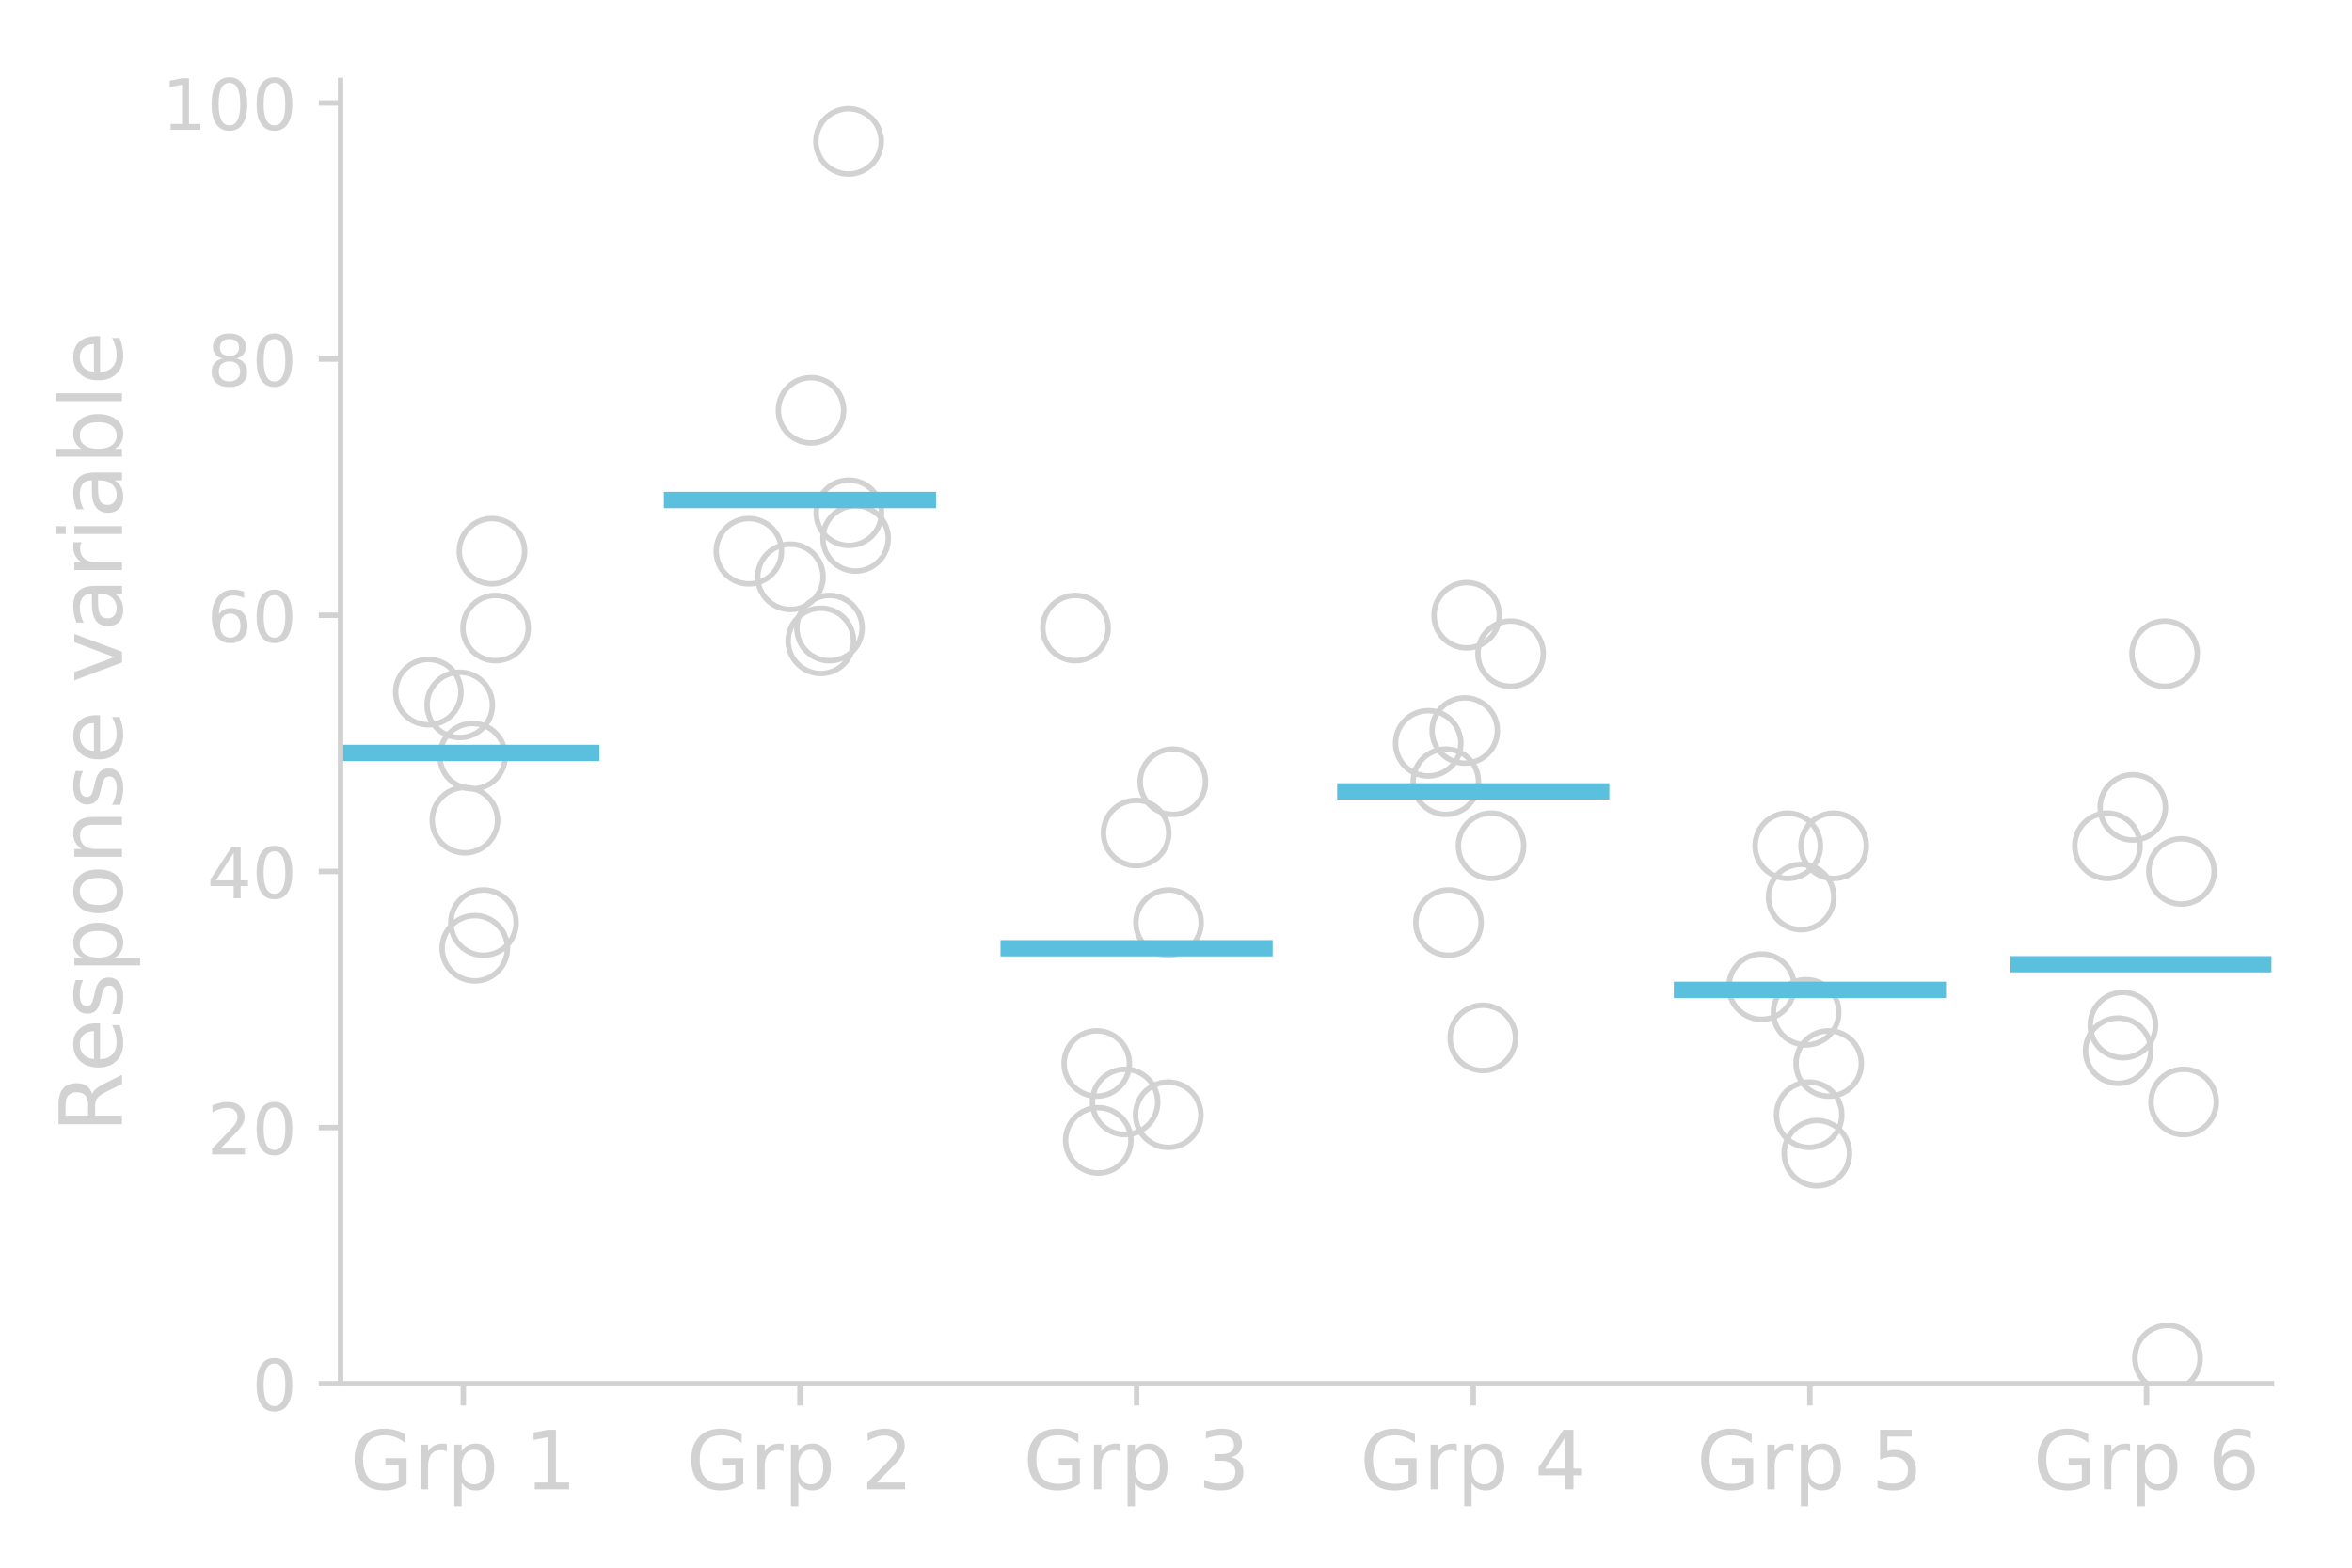 <?xml version="1.0" encoding="utf-8" standalone="no"?>
<!DOCTYPE svg PUBLIC "-//W3C//DTD SVG 1.1//EN"
  "http://www.w3.org/Graphics/SVG/1.1/DTD/svg11.dtd">
<!-- Created with matplotlib (http://matplotlib.org/) -->
<svg height="288pt" version="1.1" viewBox="0 0 432 288" width="432pt" xmlns="http://www.w3.org/2000/svg" xmlns:xlink="http://www.w3.org/1999/xlink">
 <defs>
  <style type="text/css">
*{stroke-linecap:butt;stroke-linejoin:round;}
  </style>
 </defs>
 <g id="figure_1">
  <g id="patch_1">
   <path d="M 0 288 
L 432 288 
L 432 0 
L 0 0 
z
" style="fill:none;"/>
  </g>
  <g id="axes_1">
   <g id="patch_2">
    <path d="M 62.55 254.2 
L 417.2 254.2 
L 417.2 14.8 
L 62.55 14.8 
z
" style="fill:none;"/>
   </g>
   <g id="matplotlib.axis_1">
    <g id="xtick_1">
     <g id="line2d_1">
      <defs>
       <path d="M 0 0 
L 0 4 
" id="mf53f68fd9c" style="stroke:#d2d2d2;"/>
      </defs>
      <g>
       <use style="fill:#d2d2d2;stroke:#d2d2d2;" x="85.101" xlink:href="#mf53f68fd9c" y="254.2"/>
      </g>
     </g>
     <g id="text_1">
      <!-- Grp 1 -->
      <defs>
       <path d="M 59.516 10.406 
L 59.516 29.984 
L 43.406 29.984 
L 43.406 38.094 
L 69.281 38.094 
L 69.281 6.781 
Q 63.578 2.734 56.688 0.656 
Q 49.812 -1.422 42 -1.422 
Q 24.906 -1.422 15.25 8.562 
Q 5.609 18.562 5.609 36.375 
Q 5.609 54.25 15.25 64.234 
Q 24.906 74.219 42 74.219 
Q 49.125 74.219 55.547 72.453 
Q 61.969 70.703 67.391 67.281 
L 67.391 56.781 
Q 61.922 61.422 55.766 63.766 
Q 49.609 66.109 42.828 66.109 
Q 29.438 66.109 22.719 58.641 
Q 16.016 51.172 16.016 36.375 
Q 16.016 21.625 22.719 14.156 
Q 29.438 6.688 42.828 6.688 
Q 48.047 6.688 52.141 7.594 
Q 56.25 8.5 59.516 10.406 
" id="DejaVuSans-47"/>
       <path d="M 41.109 46.297 
Q 39.594 47.172 37.812 47.578 
Q 36.031 48 33.891 48 
Q 26.266 48 22.188 43.047 
Q 18.109 38.094 18.109 28.812 
L 18.109 0 
L 9.078 0 
L 9.078 54.688 
L 18.109 54.688 
L 18.109 46.188 
Q 20.953 51.172 25.484 53.578 
Q 30.031 56 36.531 56 
Q 37.453 56 38.578 55.875 
Q 39.703 55.766 41.062 55.516 
z
" id="DejaVuSans-72"/>
       <path d="M 18.109 8.203 
L 18.109 -20.797 
L 9.078 -20.797 
L 9.078 54.688 
L 18.109 54.688 
L 18.109 46.391 
Q 20.953 51.266 25.266 53.625 
Q 29.594 56 35.594 56 
Q 45.562 56 51.781 48.094 
Q 58.016 40.188 58.016 27.297 
Q 58.016 14.406 51.781 6.484 
Q 45.562 -1.422 35.594 -1.422 
Q 29.594 -1.422 25.266 0.953 
Q 20.953 3.328 18.109 8.203 
M 48.688 27.297 
Q 48.688 37.203 44.609 42.844 
Q 40.531 48.484 33.406 48.484 
Q 26.266 48.484 22.188 42.844 
Q 18.109 37.203 18.109 27.297 
Q 18.109 17.391 22.188 11.75 
Q 26.266 6.109 33.406 6.109 
Q 40.531 6.109 44.609 11.75 
Q 48.688 17.391 48.688 27.297 
" id="DejaVuSans-70"/>
       <path id="DejaVuSans-20"/>
       <path d="M 12.406 8.297 
L 28.516 8.297 
L 28.516 63.922 
L 10.984 60.406 
L 10.984 69.391 
L 28.422 72.906 
L 38.281 72.906 
L 38.281 8.297 
L 54.391 8.297 
L 54.391 0 
L 12.406 0 
z
" id="DejaVuSans-31"/>
      </defs>
      <g style="fill:#d2d2d2;" transform="translate(64.29 273.598)scale(0.15 -0.15)">
       <use xlink:href="#DejaVuSans-47"/>
       <use x="77.49" xlink:href="#DejaVuSans-72"/>
       <use x="118.604" xlink:href="#DejaVuSans-70"/>
       <use x="182.08" xlink:href="#DejaVuSans-20"/>
       <use x="213.867" xlink:href="#DejaVuSans-31"/>
      </g>
     </g>
    </g>
    <g id="xtick_2">
     <g id="line2d_2">
      <g>
       <use style="fill:#d2d2d2;stroke:#d2d2d2;" x="146.933" xlink:href="#mf53f68fd9c" y="254.2"/>
      </g>
     </g>
     <g id="text_2">
      <!-- Grp 2 -->
      <defs>
       <path d="M 19.188 8.297 
L 53.609 8.297 
L 53.609 0 
L 7.328 0 
L 7.328 8.297 
Q 12.938 14.109 22.625 23.891 
Q 32.328 33.688 34.812 36.531 
Q 39.547 41.844 41.422 45.531 
Q 43.312 49.219 43.312 52.781 
Q 43.312 58.594 39.234 62.25 
Q 35.156 65.922 28.609 65.922 
Q 23.969 65.922 18.812 64.312 
Q 13.672 62.703 7.812 59.422 
L 7.812 69.391 
Q 13.766 71.781 18.938 73 
Q 24.125 74.219 28.422 74.219 
Q 39.75 74.219 46.484 68.547 
Q 53.219 62.891 53.219 53.422 
Q 53.219 48.922 51.531 44.891 
Q 49.859 40.875 45.406 35.406 
Q 44.188 33.984 37.641 27.219 
Q 31.109 20.453 19.188 8.297 
" id="DejaVuSans-32"/>
      </defs>
      <g style="fill:#d2d2d2;" transform="translate(126.122 273.598)scale(0.15 -0.15)">
       <use xlink:href="#DejaVuSans-47"/>
       <use x="77.49" xlink:href="#DejaVuSans-72"/>
       <use x="118.604" xlink:href="#DejaVuSans-70"/>
       <use x="182.08" xlink:href="#DejaVuSans-20"/>
       <use x="213.867" xlink:href="#DejaVuSans-32"/>
      </g>
     </g>
    </g>
    <g id="xtick_3">
     <g id="line2d_3">
      <g>
       <use style="fill:#d2d2d2;stroke:#d2d2d2;" x="208.765" xlink:href="#mf53f68fd9c" y="254.2"/>
      </g>
     </g>
     <g id="text_3">
      <!-- Grp 3 -->
      <defs>
       <path d="M 40.578 39.312 
Q 47.656 37.797 51.625 33 
Q 55.609 28.219 55.609 21.188 
Q 55.609 10.406 48.188 4.484 
Q 40.766 -1.422 27.094 -1.422 
Q 22.516 -1.422 17.656 -0.516 
Q 12.797 0.391 7.625 2.203 
L 7.625 11.719 
Q 11.719 9.328 16.594 8.109 
Q 21.484 6.891 26.812 6.891 
Q 36.078 6.891 40.938 10.547 
Q 45.797 14.203 45.797 21.188 
Q 45.797 27.641 41.281 31.266 
Q 36.766 34.906 28.719 34.906 
L 20.219 34.906 
L 20.219 43.016 
L 29.109 43.016 
Q 36.375 43.016 40.234 45.922 
Q 44.094 48.828 44.094 54.297 
Q 44.094 59.906 40.109 62.906 
Q 36.141 65.922 28.719 65.922 
Q 24.656 65.922 20.016 65.031 
Q 15.375 64.156 9.812 62.312 
L 9.812 71.094 
Q 15.438 72.656 20.344 73.438 
Q 25.25 74.219 29.594 74.219 
Q 40.828 74.219 47.359 69.109 
Q 53.906 64.016 53.906 55.328 
Q 53.906 49.266 50.438 45.094 
Q 46.969 40.922 40.578 39.312 
" id="DejaVuSans-33"/>
      </defs>
      <g style="fill:#d2d2d2;" transform="translate(187.954 273.598)scale(0.15 -0.15)">
       <use xlink:href="#DejaVuSans-47"/>
       <use x="77.49" xlink:href="#DejaVuSans-72"/>
       <use x="118.604" xlink:href="#DejaVuSans-70"/>
       <use x="182.08" xlink:href="#DejaVuSans-20"/>
       <use x="213.867" xlink:href="#DejaVuSans-33"/>
      </g>
     </g>
    </g>
    <g id="xtick_4">
     <g id="line2d_4">
      <g>
       <use style="fill:#d2d2d2;stroke:#d2d2d2;" x="270.597" xlink:href="#mf53f68fd9c" y="254.2"/>
      </g>
     </g>
     <g id="text_4">
      <!-- Grp 4 -->
      <defs>
       <path d="M 37.797 64.312 
L 12.891 25.391 
L 37.797 25.391 
z
M 35.203 72.906 
L 47.609 72.906 
L 47.609 25.391 
L 58.016 25.391 
L 58.016 17.188 
L 47.609 17.188 
L 47.609 0 
L 37.797 0 
L 37.797 17.188 
L 4.891 17.188 
L 4.891 26.703 
z
" id="DejaVuSans-34"/>
      </defs>
      <g style="fill:#d2d2d2;" transform="translate(249.786 273.598)scale(0.15 -0.15)">
       <use xlink:href="#DejaVuSans-47"/>
       <use x="77.49" xlink:href="#DejaVuSans-72"/>
       <use x="118.604" xlink:href="#DejaVuSans-70"/>
       <use x="182.08" xlink:href="#DejaVuSans-20"/>
       <use x="213.867" xlink:href="#DejaVuSans-34"/>
      </g>
     </g>
    </g>
    <g id="xtick_5">
     <g id="line2d_5">
      <g>
       <use style="fill:#d2d2d2;stroke:#d2d2d2;" x="332.429" xlink:href="#mf53f68fd9c" y="254.2"/>
      </g>
     </g>
     <g id="text_5">
      <!-- Grp 5 -->
      <defs>
       <path d="M 10.797 72.906 
L 49.516 72.906 
L 49.516 64.594 
L 19.828 64.594 
L 19.828 46.734 
Q 21.969 47.469 24.109 47.828 
Q 26.266 48.188 28.422 48.188 
Q 40.625 48.188 47.75 41.5 
Q 54.891 34.812 54.891 23.391 
Q 54.891 11.625 47.562 5.094 
Q 40.234 -1.422 26.906 -1.422 
Q 22.312 -1.422 17.547 -0.641 
Q 12.797 0.141 7.719 1.703 
L 7.719 11.625 
Q 12.109 9.234 16.797 8.062 
Q 21.484 6.891 26.703 6.891 
Q 35.156 6.891 40.078 11.328 
Q 45.016 15.766 45.016 23.391 
Q 45.016 31 40.078 35.438 
Q 35.156 39.891 26.703 39.891 
Q 22.75 39.891 18.812 39.016 
Q 14.891 38.141 10.797 36.281 
z
" id="DejaVuSans-35"/>
      </defs>
      <g style="fill:#d2d2d2;" transform="translate(311.618 273.598)scale(0.15 -0.15)">
       <use xlink:href="#DejaVuSans-47"/>
       <use x="77.49" xlink:href="#DejaVuSans-72"/>
       <use x="118.604" xlink:href="#DejaVuSans-70"/>
       <use x="182.08" xlink:href="#DejaVuSans-20"/>
       <use x="213.867" xlink:href="#DejaVuSans-35"/>
      </g>
     </g>
    </g>
    <g id="xtick_6">
     <g id="line2d_6">
      <g>
       <use style="fill:#d2d2d2;stroke:#d2d2d2;" x="394.261" xlink:href="#mf53f68fd9c" y="254.2"/>
      </g>
     </g>
     <g id="text_6">
      <!-- Grp 6 -->
      <defs>
       <path d="M 33.016 40.375 
Q 26.375 40.375 22.484 35.828 
Q 18.609 31.297 18.609 23.391 
Q 18.609 15.531 22.484 10.953 
Q 26.375 6.391 33.016 6.391 
Q 39.656 6.391 43.531 10.953 
Q 47.406 15.531 47.406 23.391 
Q 47.406 31.297 43.531 35.828 
Q 39.656 40.375 33.016 40.375 
M 52.594 71.297 
L 52.594 62.312 
Q 48.875 64.062 45.094 64.984 
Q 41.312 65.922 37.594 65.922 
Q 27.828 65.922 22.672 59.328 
Q 17.531 52.734 16.797 39.406 
Q 19.672 43.656 24.016 45.922 
Q 28.375 48.188 33.594 48.188 
Q 44.578 48.188 50.953 41.516 
Q 57.328 34.859 57.328 23.391 
Q 57.328 12.156 50.688 5.359 
Q 44.047 -1.422 33.016 -1.422 
Q 20.359 -1.422 13.672 8.266 
Q 6.984 17.969 6.984 36.375 
Q 6.984 53.656 15.188 63.938 
Q 23.391 74.219 37.203 74.219 
Q 40.922 74.219 44.703 73.484 
Q 48.484 72.75 52.594 71.297 
" id="DejaVuSans-36"/>
      </defs>
      <g style="fill:#d2d2d2;" transform="translate(373.45 273.598)scale(0.15 -0.15)">
       <use xlink:href="#DejaVuSans-47"/>
       <use x="77.49" xlink:href="#DejaVuSans-72"/>
       <use x="118.604" xlink:href="#DejaVuSans-70"/>
       <use x="182.08" xlink:href="#DejaVuSans-20"/>
       <use x="213.867" xlink:href="#DejaVuSans-36"/>
      </g>
     </g>
    </g>
   </g>
   <g id="matplotlib.axis_2">
    <g id="ytick_1">
     <g id="line2d_7">
      <defs>
       <path d="M 0 0 
L -4 0 
" id="m841ba9f334" style="stroke:#d2d2d2;"/>
      </defs>
      <g>
       <use style="fill:#d2d2d2;stroke:#d2d2d2;" x="62.55" xlink:href="#m841ba9f334" y="254.2"/>
      </g>
     </g>
     <g id="text_7">
      <!-- 0 -->
      <defs>
       <path d="M 31.781 66.406 
Q 24.172 66.406 20.328 58.906 
Q 16.5 51.422 16.5 36.375 
Q 16.5 21.391 20.328 13.891 
Q 24.172 6.391 31.781 6.391 
Q 39.453 6.391 43.281 13.891 
Q 47.125 21.391 47.125 36.375 
Q 47.125 51.422 43.281 58.906 
Q 39.453 66.406 31.781 66.406 
M 31.781 74.219 
Q 44.047 74.219 50.516 64.516 
Q 56.984 54.828 56.984 36.375 
Q 56.984 17.969 50.516 8.266 
Q 44.047 -1.422 31.781 -1.422 
Q 19.531 -1.422 13.062 8.266 
Q 6.594 17.969 6.594 36.375 
Q 6.594 54.828 13.062 64.516 
Q 19.531 74.219 31.781 74.219 
" id="DejaVuSans-30"/>
      </defs>
      <g style="fill:#d2d2d2;" transform="translate(46.279 259.139)scale(0.13 -0.13)">
       <use xlink:href="#DejaVuSans-30"/>
      </g>
     </g>
    </g>
    <g id="ytick_2">
     <g id="line2d_8">
      <g>
       <use style="fill:#d2d2d2;stroke:#d2d2d2;" x="62.55" xlink:href="#m841ba9f334" y="207.143"/>
      </g>
     </g>
     <g id="text_8">
      <!-- 20 -->
      <g style="fill:#d2d2d2;" transform="translate(38.008 212.082)scale(0.13 -0.13)">
       <use xlink:href="#DejaVuSans-32"/>
       <use x="63.623" xlink:href="#DejaVuSans-30"/>
      </g>
     </g>
    </g>
    <g id="ytick_3">
     <g id="line2d_9">
      <g>
       <use style="fill:#d2d2d2;stroke:#d2d2d2;" x="62.55" xlink:href="#m841ba9f334" y="160.087"/>
      </g>
     </g>
     <g id="text_9">
      <!-- 40 -->
      <g style="fill:#d2d2d2;" transform="translate(38.008 165.026)scale(0.13 -0.13)">
       <use xlink:href="#DejaVuSans-34"/>
       <use x="63.623" xlink:href="#DejaVuSans-30"/>
      </g>
     </g>
    </g>
    <g id="ytick_4">
     <g id="line2d_10">
      <g>
       <use style="fill:#d2d2d2;stroke:#d2d2d2;" x="62.55" xlink:href="#m841ba9f334" y="113.03"/>
      </g>
     </g>
     <g id="text_10">
      <!-- 60 -->
      <g style="fill:#d2d2d2;" transform="translate(38.008 117.969)scale(0.13 -0.13)">
       <use xlink:href="#DejaVuSans-36"/>
       <use x="63.623" xlink:href="#DejaVuSans-30"/>
      </g>
     </g>
    </g>
    <g id="ytick_5">
     <g id="line2d_11">
      <g>
       <use style="fill:#d2d2d2;stroke:#d2d2d2;" x="62.55" xlink:href="#m841ba9f334" y="65.974"/>
      </g>
     </g>
     <g id="text_11">
      <!-- 80 -->
      <defs>
       <path d="M 31.781 34.625 
Q 24.75 34.625 20.719 30.859 
Q 16.703 27.094 16.703 20.516 
Q 16.703 13.922 20.719 10.156 
Q 24.75 6.391 31.781 6.391 
Q 38.812 6.391 42.859 10.172 
Q 46.922 13.969 46.922 20.516 
Q 46.922 27.094 42.891 30.859 
Q 38.875 34.625 31.781 34.625 
M 21.922 38.812 
Q 15.578 40.375 12.031 44.719 
Q 8.5 49.078 8.5 55.328 
Q 8.5 64.062 14.719 69.141 
Q 20.953 74.219 31.781 74.219 
Q 42.672 74.219 48.875 69.141 
Q 55.078 64.062 55.078 55.328 
Q 55.078 49.078 51.531 44.719 
Q 48 40.375 41.703 38.812 
Q 48.828 37.156 52.797 32.312 
Q 56.781 27.484 56.781 20.516 
Q 56.781 9.906 50.312 4.234 
Q 43.844 -1.422 31.781 -1.422 
Q 19.734 -1.422 13.25 4.234 
Q 6.781 9.906 6.781 20.516 
Q 6.781 27.484 10.781 32.312 
Q 14.797 37.156 21.922 38.812 
M 18.312 54.391 
Q 18.312 48.734 21.844 45.562 
Q 25.391 42.391 31.781 42.391 
Q 38.141 42.391 41.719 45.562 
Q 45.312 48.734 45.312 54.391 
Q 45.312 60.062 41.719 63.234 
Q 38.141 66.406 31.781 66.406 
Q 25.391 66.406 21.844 63.234 
Q 18.312 60.062 18.312 54.391 
" id="DejaVuSans-38"/>
      </defs>
      <g style="fill:#d2d2d2;" transform="translate(38.008 70.913)scale(0.13 -0.13)">
       <use xlink:href="#DejaVuSans-38"/>
       <use x="63.623" xlink:href="#DejaVuSans-30"/>
      </g>
     </g>
    </g>
    <g id="ytick_6">
     <g id="line2d_12">
      <g>
       <use style="fill:#d2d2d2;stroke:#d2d2d2;" x="62.55" xlink:href="#m841ba9f334" y="18.917"/>
      </g>
     </g>
     <g id="text_12">
      <!-- 100 -->
      <g style="fill:#d2d2d2;" transform="translate(29.736 23.856)scale(0.13 -0.13)">
       <use xlink:href="#DejaVuSans-31"/>
       <use x="63.623" xlink:href="#DejaVuSans-30"/>
       <use x="127.246" xlink:href="#DejaVuSans-30"/>
      </g>
     </g>
    </g>
    <g id="text_13">
     <!-- Response variable -->
     <defs>
      <path d="M 44.391 34.188 
Q 47.562 33.109 50.562 29.594 
Q 53.562 26.078 56.594 19.922 
L 66.609 0 
L 56 0 
L 46.688 18.703 
Q 43.062 26.031 39.672 28.422 
Q 36.281 30.812 30.422 30.812 
L 19.672 30.812 
L 19.672 0 
L 9.812 0 
L 9.812 72.906 
L 32.078 72.906 
Q 44.578 72.906 50.734 67.672 
Q 56.891 62.453 56.891 51.906 
Q 56.891 45.016 53.688 40.469 
Q 50.484 35.938 44.391 34.188 
M 19.672 64.797 
L 19.672 38.922 
L 32.078 38.922 
Q 39.203 38.922 42.844 42.219 
Q 46.484 45.516 46.484 51.906 
Q 46.484 58.297 42.844 61.547 
Q 39.203 64.797 32.078 64.797 
z
" id="DejaVuSans-52"/>
      <path d="M 56.203 29.594 
L 56.203 25.203 
L 14.891 25.203 
Q 15.484 15.922 20.484 11.062 
Q 25.484 6.203 34.422 6.203 
Q 39.594 6.203 44.453 7.469 
Q 49.312 8.734 54.109 11.281 
L 54.109 2.781 
Q 49.266 0.734 44.188 -0.344 
Q 39.109 -1.422 33.891 -1.422 
Q 20.797 -1.422 13.156 6.188 
Q 5.516 13.812 5.516 26.812 
Q 5.516 40.234 12.766 48.109 
Q 20.016 56 32.328 56 
Q 43.359 56 49.781 48.891 
Q 56.203 41.797 56.203 29.594 
M 47.219 32.234 
Q 47.125 39.594 43.094 43.984 
Q 39.062 48.391 32.422 48.391 
Q 24.906 48.391 20.391 44.141 
Q 15.875 39.891 15.188 32.172 
z
" id="DejaVuSans-65"/>
      <path d="M 44.281 53.078 
L 44.281 44.578 
Q 40.484 46.531 36.375 47.5 
Q 32.281 48.484 27.875 48.484 
Q 21.188 48.484 17.844 46.438 
Q 14.5 44.391 14.5 40.281 
Q 14.5 37.156 16.891 35.375 
Q 19.281 33.594 26.516 31.984 
L 29.594 31.297 
Q 39.156 29.25 43.188 25.516 
Q 47.219 21.781 47.219 15.094 
Q 47.219 7.469 41.188 3.016 
Q 35.156 -1.422 24.609 -1.422 
Q 20.219 -1.422 15.453 -0.562 
Q 10.688 0.297 5.422 2 
L 5.422 11.281 
Q 10.406 8.688 15.234 7.391 
Q 20.062 6.109 24.812 6.109 
Q 31.156 6.109 34.562 8.281 
Q 37.984 10.453 37.984 14.406 
Q 37.984 18.062 35.516 20.016 
Q 33.062 21.969 24.703 23.781 
L 21.578 24.516 
Q 13.234 26.266 9.516 29.906 
Q 5.812 33.547 5.812 39.891 
Q 5.812 47.609 11.281 51.797 
Q 16.75 56 26.812 56 
Q 31.781 56 36.172 55.266 
Q 40.578 54.547 44.281 53.078 
" id="DejaVuSans-73"/>
      <path d="M 30.609 48.391 
Q 23.391 48.391 19.188 42.75 
Q 14.984 37.109 14.984 27.297 
Q 14.984 17.484 19.156 11.844 
Q 23.344 6.203 30.609 6.203 
Q 37.797 6.203 41.984 11.859 
Q 46.188 17.531 46.188 27.297 
Q 46.188 37.016 41.984 42.703 
Q 37.797 48.391 30.609 48.391 
M 30.609 56 
Q 42.328 56 49.016 48.375 
Q 55.719 40.766 55.719 27.297 
Q 55.719 13.875 49.016 6.219 
Q 42.328 -1.422 30.609 -1.422 
Q 18.844 -1.422 12.172 6.219 
Q 5.516 13.875 5.516 27.297 
Q 5.516 40.766 12.172 48.375 
Q 18.844 56 30.609 56 
" id="DejaVuSans-6f"/>
      <path d="M 54.891 33.016 
L 54.891 0 
L 45.906 0 
L 45.906 32.719 
Q 45.906 40.484 42.875 44.328 
Q 39.844 48.188 33.797 48.188 
Q 26.516 48.188 22.312 43.547 
Q 18.109 38.922 18.109 30.906 
L 18.109 0 
L 9.078 0 
L 9.078 54.688 
L 18.109 54.688 
L 18.109 46.188 
Q 21.344 51.125 25.703 53.562 
Q 30.078 56 35.797 56 
Q 45.219 56 50.047 50.172 
Q 54.891 44.344 54.891 33.016 
" id="DejaVuSans-6e"/>
      <path d="M 2.984 54.688 
L 12.5 54.688 
L 29.594 8.797 
L 46.688 54.688 
L 56.203 54.688 
L 35.688 0 
L 23.484 0 
z
" id="DejaVuSans-76"/>
      <path d="M 34.281 27.484 
Q 23.391 27.484 19.188 25 
Q 14.984 22.516 14.984 16.5 
Q 14.984 11.719 18.141 8.906 
Q 21.297 6.109 26.703 6.109 
Q 34.188 6.109 38.703 11.406 
Q 43.219 16.703 43.219 25.484 
L 43.219 27.484 
z
M 52.203 31.203 
L 52.203 0 
L 43.219 0 
L 43.219 8.297 
Q 40.141 3.328 35.547 0.953 
Q 30.953 -1.422 24.312 -1.422 
Q 15.922 -1.422 10.953 3.297 
Q 6 8.016 6 15.922 
Q 6 25.141 12.172 29.828 
Q 18.359 34.516 30.609 34.516 
L 43.219 34.516 
L 43.219 35.406 
Q 43.219 41.609 39.141 45 
Q 35.062 48.391 27.688 48.391 
Q 23 48.391 18.547 47.266 
Q 14.109 46.141 10.016 43.891 
L 10.016 52.203 
Q 14.938 54.109 19.578 55.047 
Q 24.219 56 28.609 56 
Q 40.484 56 46.344 49.844 
Q 52.203 43.703 52.203 31.203 
" id="DejaVuSans-61"/>
      <path d="M 9.422 54.688 
L 18.406 54.688 
L 18.406 0 
L 9.422 0 
z
M 9.422 75.984 
L 18.406 75.984 
L 18.406 64.594 
L 9.422 64.594 
z
" id="DejaVuSans-69"/>
      <path d="M 48.688 27.297 
Q 48.688 37.203 44.609 42.844 
Q 40.531 48.484 33.406 48.484 
Q 26.266 48.484 22.188 42.844 
Q 18.109 37.203 18.109 27.297 
Q 18.109 17.391 22.188 11.75 
Q 26.266 6.109 33.406 6.109 
Q 40.531 6.109 44.609 11.75 
Q 48.688 17.391 48.688 27.297 
M 18.109 46.391 
Q 20.953 51.266 25.266 53.625 
Q 29.594 56 35.594 56 
Q 45.562 56 51.781 48.094 
Q 58.016 40.188 58.016 27.297 
Q 58.016 14.406 51.781 6.484 
Q 45.562 -1.422 35.594 -1.422 
Q 29.594 -1.422 25.266 0.953 
Q 20.953 3.328 18.109 8.203 
L 18.109 0 
L 9.078 0 
L 9.078 75.984 
L 18.109 75.984 
z
" id="DejaVuSans-62"/>
      <path d="M 9.422 75.984 
L 18.406 75.984 
L 18.406 0 
L 9.422 0 
z
" id="DejaVuSans-6c"/>
     </defs>
     <g style="fill:#d2d2d2;" transform="translate(22.409 208.095)rotate(-90)scale(0.16 -0.16)">
      <use xlink:href="#DejaVuSans-52"/>
      <use x="69.42" xlink:href="#DejaVuSans-65"/>
      <use x="130.943" xlink:href="#DejaVuSans-73"/>
      <use x="183.043" xlink:href="#DejaVuSans-70"/>
      <use x="246.52" xlink:href="#DejaVuSans-6f"/>
      <use x="307.701" xlink:href="#DejaVuSans-6e"/>
      <use x="371.08" xlink:href="#DejaVuSans-73"/>
      <use x="423.18" xlink:href="#DejaVuSans-65"/>
      <use x="484.703" xlink:href="#DejaVuSans-20"/>
      <use x="516.49" xlink:href="#DejaVuSans-76"/>
      <use x="575.67" xlink:href="#DejaVuSans-61"/>
      <use x="636.949" xlink:href="#DejaVuSans-72"/>
      <use x="678.062" xlink:href="#DejaVuSans-69"/>
      <use x="705.846" xlink:href="#DejaVuSans-61"/>
      <use x="767.125" xlink:href="#DejaVuSans-62"/>
      <use x="830.602" xlink:href="#DejaVuSans-6c"/>
      <use x="858.385" xlink:href="#DejaVuSans-65"/>
     </g>
    </g>
   </g>
   <g id="line2d_13">
    <defs>
     <path d="M 0 6 
C 1.591 6 3.117 5.368 4.243 4.243 
C 5.368 3.117 6 1.591 6 0 
C 6 -1.591 5.368 -3.117 4.243 -4.243 
C 3.117 -5.368 1.591 -6 0 -6 
C -1.591 -6 -3.117 -5.368 -4.243 -4.243 
C -5.368 -3.117 -6 -1.591 -6 0 
C -6 1.591 -5.368 3.117 -4.243 4.243 
C -3.117 5.368 -1.591 6 0 6 
z
" id="mc93a11c086" style="stroke:#d2d2d2;"/>
    </defs>
    <g clip-path="url(#p365bbc2646)">
     <use style="fill:none;stroke:#d2d2d2;" x="85.389" xlink:href="#mc93a11c086" y="150.676"/>
     <use style="fill:none;stroke:#d2d2d2;" x="87.203" xlink:href="#mc93a11c086" y="174.204"/>
     <use style="fill:none;stroke:#d2d2d2;" x="88.798" xlink:href="#mc93a11c086" y="169.498"/>
     <use style="fill:none;stroke:#d2d2d2;" x="86.788" xlink:href="#mc93a11c086" y="138.912"/>
     <use style="fill:none;stroke:#d2d2d2;" x="78.67" xlink:href="#mc93a11c086" y="127.147"/>
     <use style="fill:none;stroke:#d2d2d2;" x="90.36" xlink:href="#mc93a11c086" y="101.266"/>
     <use style="fill:none;stroke:#d2d2d2;" x="91.031" xlink:href="#mc93a11c086" y="115.383"/>
     <use style="fill:none;stroke:#d2d2d2;" x="84.441" xlink:href="#mc93a11c086" y="129.5"/>
    </g>
   </g>
   <g id="line2d_14">
    <defs>
     <path d="M 25 0 
L -25 -0 
" id="m58831e18d1" style="stroke:#5bc0de;stroke-width:3;"/>
    </defs>
    <g clip-path="url(#p365bbc2646)">
     <use style="fill:#5bc0de;stroke:#5bc0de;stroke-width:3;" x="85.101" xlink:href="#m58831e18d1" y="138.323"/>
    </g>
   </g>
   <g id="line2d_15">
    <g clip-path="url(#p365bbc2646)">
     <use style="fill:none;stroke:#d2d2d2;" x="155.917" xlink:href="#mc93a11c086" y="94.208"/>
     <use style="fill:none;stroke:#d2d2d2;" x="150.759" xlink:href="#mc93a11c086" y="117.736"/>
     <use style="fill:none;stroke:#d2d2d2;" x="145.174" xlink:href="#mc93a11c086" y="105.972"/>
     <use style="fill:none;stroke:#d2d2d2;" x="157.153" xlink:href="#mc93a11c086" y="98.914"/>
     <use style="fill:none;stroke:#d2d2d2;" x="137.546" xlink:href="#mc93a11c086" y="101.266"/>
     <use style="fill:none;stroke:#d2d2d2;" x="155.861" xlink:href="#mc93a11c086" y="25.976"/>
     <use style="fill:none;stroke:#d2d2d2;" x="148.964" xlink:href="#mc93a11c086" y="75.385"/>
     <use style="fill:none;stroke:#d2d2d2;" x="152.361" xlink:href="#mc93a11c086" y="115.383"/>
    </g>
   </g>
   <g id="line2d_16">
    <g clip-path="url(#p365bbc2646)">
     <use style="fill:#5bc0de;stroke:#5bc0de;stroke-width:3;" x="146.933" xlink:href="#m58831e18d1" y="91.855"/>
    </g>
   </g>
   <g id="line2d_17">
    <g clip-path="url(#p365bbc2646)">
     <use style="fill:none;stroke:#d2d2d2;" x="208.675" xlink:href="#mc93a11c086" y="153.029"/>
     <use style="fill:none;stroke:#d2d2d2;" x="197.538" xlink:href="#mc93a11c086" y="115.383"/>
     <use style="fill:none;stroke:#d2d2d2;" x="206.647" xlink:href="#mc93a11c086" y="202.438"/>
     <use style="fill:none;stroke:#d2d2d2;" x="201.447" xlink:href="#mc93a11c086" y="195.379"/>
     <use style="fill:none;stroke:#d2d2d2;" x="214.626" xlink:href="#mc93a11c086" y="169.498"/>
     <use style="fill:none;stroke:#d2d2d2;" x="215.419" xlink:href="#mc93a11c086" y="143.617"/>
     <use style="fill:none;stroke:#d2d2d2;" x="201.72" xlink:href="#mc93a11c086" y="209.496"/>
     <use style="fill:none;stroke:#d2d2d2;" x="214.575" xlink:href="#mc93a11c086" y="204.791"/>
    </g>
   </g>
   <g id="line2d_18">
    <g clip-path="url(#p365bbc2646)">
     <use style="fill:#5bc0de;stroke:#5bc0de;stroke-width:3;" x="208.765" xlink:href="#m58831e18d1" y="174.204"/>
    </g>
   </g>
   <g id="line2d_19">
    <g clip-path="url(#p365bbc2646)">
     <use style="fill:none;stroke:#d2d2d2;" x="272.359" xlink:href="#mc93a11c086" y="190.674"/>
     <use style="fill:none;stroke:#d2d2d2;" x="273.868" xlink:href="#mc93a11c086" y="155.381"/>
     <use style="fill:none;stroke:#d2d2d2;" x="269.395" xlink:href="#mc93a11c086" y="113.03"/>
     <use style="fill:none;stroke:#d2d2d2;" x="277.462" xlink:href="#mc93a11c086" y="120.089"/>
     <use style="fill:none;stroke:#d2d2d2;" x="262.329" xlink:href="#mc93a11c086" y="136.559"/>
     <use style="fill:none;stroke:#d2d2d2;" x="266.047" xlink:href="#mc93a11c086" y="169.498"/>
     <use style="fill:none;stroke:#d2d2d2;" x="265.56" xlink:href="#mc93a11c086" y="143.617"/>
     <use style="fill:none;stroke:#d2d2d2;" x="269.038" xlink:href="#mc93a11c086" y="134.206"/>
    </g>
   </g>
   <g id="line2d_20">
    <g clip-path="url(#p365bbc2646)">
     <use style="fill:#5bc0de;stroke:#5bc0de;stroke-width:3;" x="270.597" xlink:href="#m58831e18d1" y="145.382"/>
    </g>
   </g>
   <g id="line2d_21">
    <g clip-path="url(#p365bbc2646)">
     <use style="fill:none;stroke:#d2d2d2;" x="333.708" xlink:href="#mc93a11c086" y="211.849"/>
     <use style="fill:none;stroke:#d2d2d2;" x="331.731" xlink:href="#mc93a11c086" y="185.968"/>
     <use style="fill:none;stroke:#d2d2d2;" x="328.361" xlink:href="#mc93a11c086" y="155.381"/>
     <use style="fill:none;stroke:#d2d2d2;" x="336.801" xlink:href="#mc93a11c086" y="155.381"/>
     <use style="fill:none;stroke:#d2d2d2;" x="323.552" xlink:href="#mc93a11c086" y="181.262"/>
     <use style="fill:none;stroke:#d2d2d2;" x="332.293" xlink:href="#mc93a11c086" y="204.791"/>
     <use style="fill:none;stroke:#d2d2d2;" x="330.829" xlink:href="#mc93a11c086" y="164.793"/>
     <use style="fill:none;stroke:#d2d2d2;" x="335.883" xlink:href="#mc93a11c086" y="195.379"/>
    </g>
   </g>
   <g id="line2d_22">
    <g clip-path="url(#p365bbc2646)">
     <use style="fill:#5bc0de;stroke:#5bc0de;stroke-width:3;" x="332.429" xlink:href="#m58831e18d1" y="181.851"/>
    </g>
   </g>
   <g id="line2d_23">
    <g clip-path="url(#p365bbc2646)">
     <use style="fill:none;stroke:#d2d2d2;" x="401.08" xlink:href="#mc93a11c086" y="202.438"/>
     <use style="fill:none;stroke:#d2d2d2;" x="397.584" xlink:href="#mc93a11c086" y="120.089"/>
     <use style="fill:none;stroke:#d2d2d2;" x="389.05" xlink:href="#mc93a11c086" y="193.027"/>
     <use style="fill:none;stroke:#d2d2d2;" x="398.118" xlink:href="#mc93a11c086" y="249.494"/>
     <use style="fill:none;stroke:#d2d2d2;" x="391.736" xlink:href="#mc93a11c086" y="148.323"/>
     <use style="fill:none;stroke:#d2d2d2;" x="387.074" xlink:href="#mc93a11c086" y="155.381"/>
     <use style="fill:none;stroke:#d2d2d2;" x="389.923" xlink:href="#mc93a11c086" y="188.321"/>
     <use style="fill:none;stroke:#d2d2d2;" x="400.68" xlink:href="#mc93a11c086" y="160.087"/>
    </g>
   </g>
   <g id="line2d_24">
    <g clip-path="url(#p365bbc2646)">
     <use style="fill:#5bc0de;stroke:#5bc0de;stroke-width:3;" x="394.261" xlink:href="#m58831e18d1" y="177.145"/>
    </g>
   </g>
   <g id="patch_3">
    <path d="M 62.55 254.2 
L 62.55 14.8 
" style="fill:none;stroke:#d2d2d2;stroke-linecap:square;stroke-linejoin:miter;"/>
   </g>
   <g id="patch_4">
    <path d="M 62.55 254.2 
L 417.2 254.2 
" style="fill:none;stroke:#d2d2d2;stroke-linecap:square;stroke-linejoin:miter;"/>
   </g>
  </g>
 </g>
 <defs>
  <clipPath id="p365bbc2646">
   <rect height="239.4" width="354.65" x="62.55" y="14.8"/>
  </clipPath>
 </defs>
</svg>
